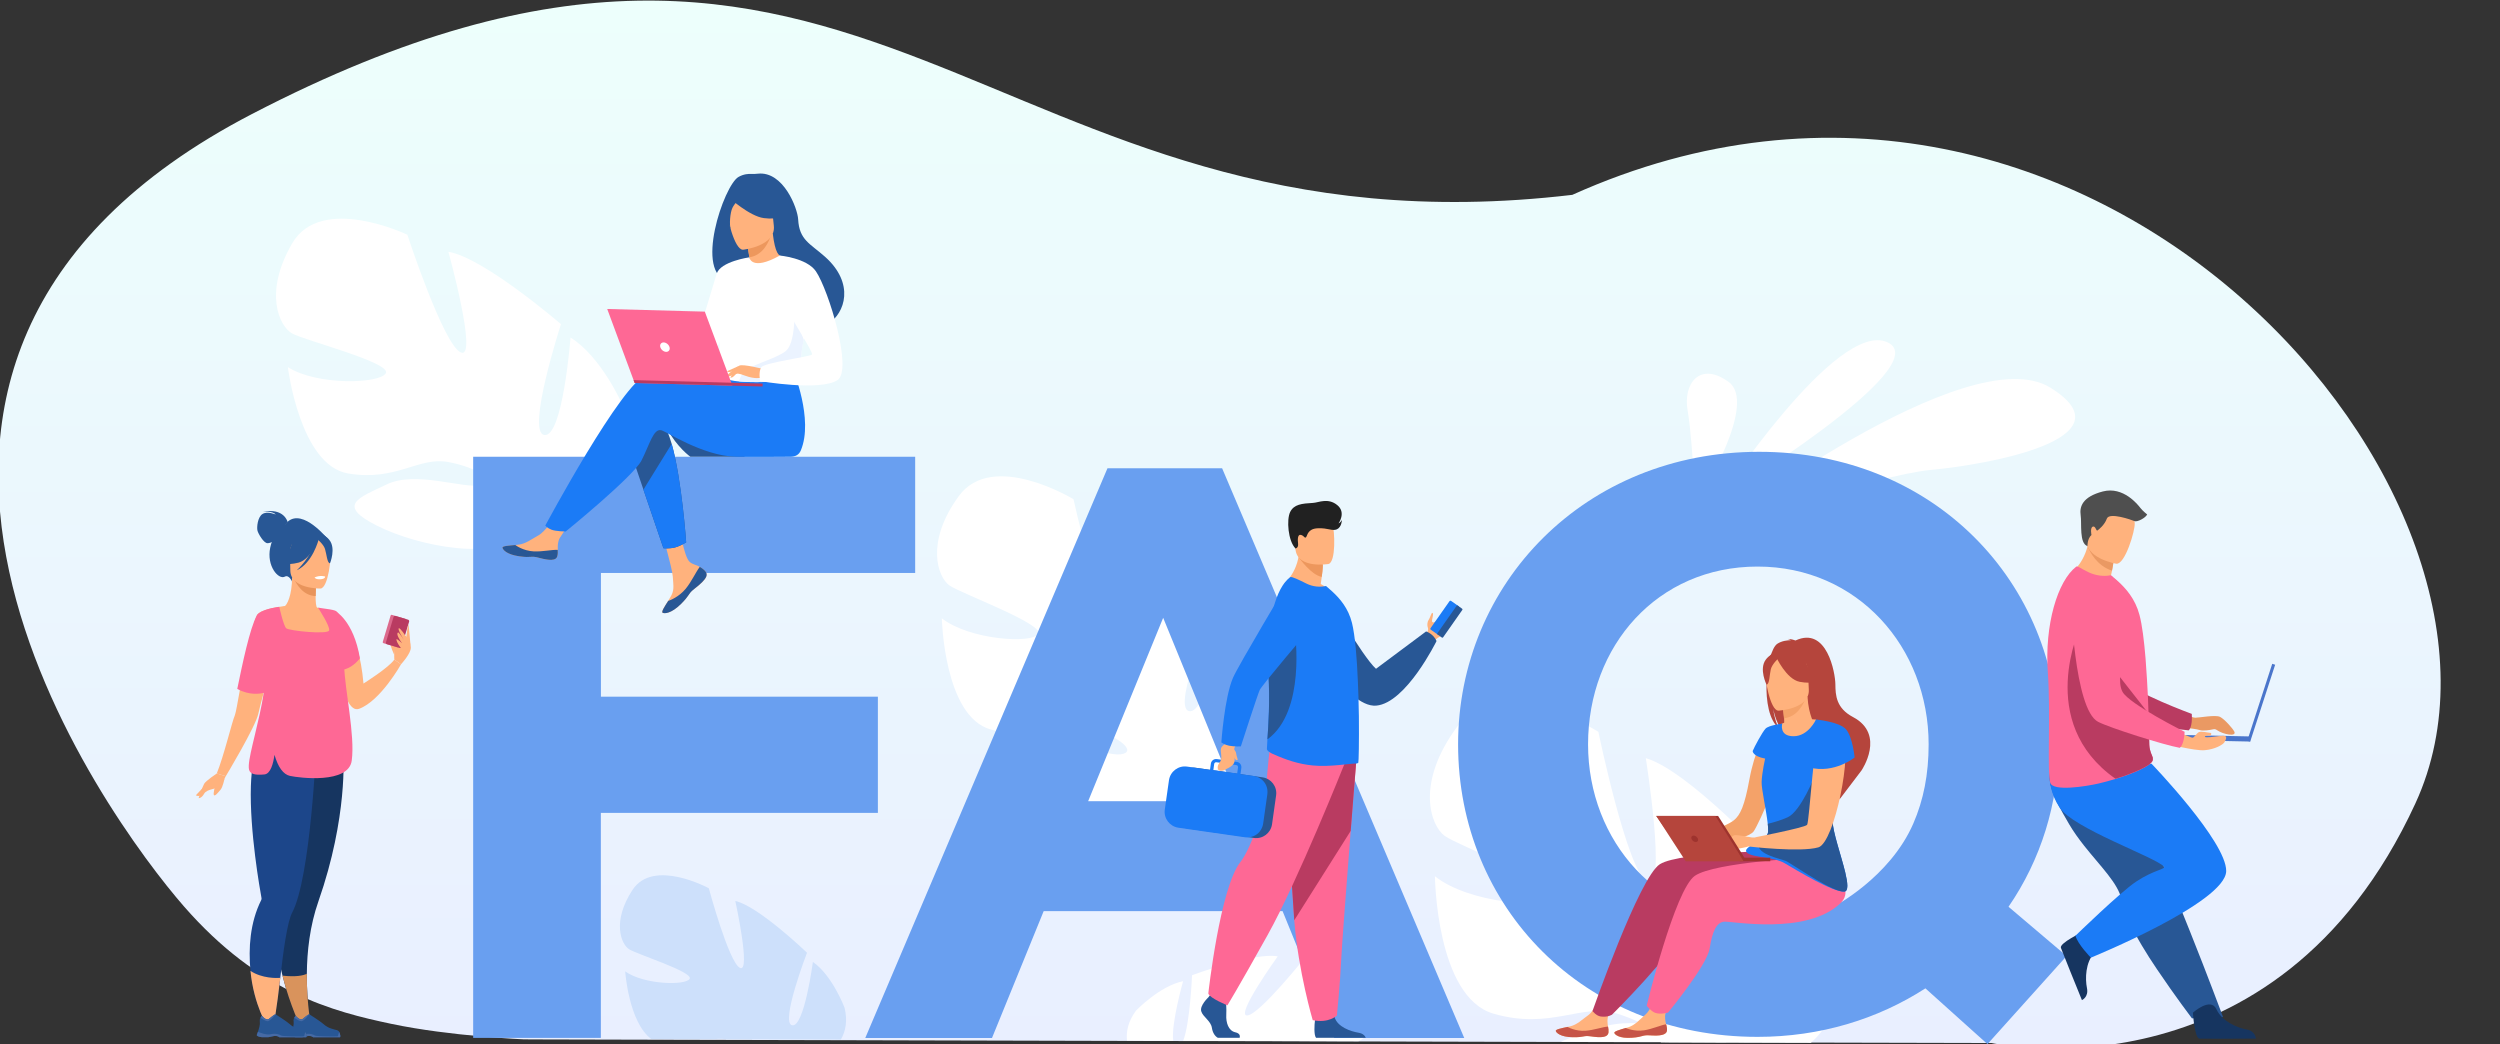 <svg width="680" height="284" viewBox="0 0 680 284" fill="none" xmlns="http://www.w3.org/2000/svg">
<rect x="0" y="0" width="680" height="284" fill="#333333" stroke="none"/>
<g clip-path="url(#clip0)">
<path d="M657 218.5C619 301 541.705 283.7 541.705 283.7L484.489 283.561L472.211 283.538L427.666 283.422L373.368 283.283L326.297 283.167H323.633L311.217 283.143L202.319 282.865L147.651 282.726L142.485 282.703C142.485 282.703 122.467 281.867 106.5 278.5C90.533 275.133 70.5 270 50 246.5C29.5 223 -62.361 98.959 68.543 31.008C237.182 -56.516 267 72 427.666 53C569 -10.5 695 136 657 218.5Z" fill="url(#paint0_linear)"/>
<path d="M467.51 135.831C467.51 135.831 499.663 86.689 513.423 93.113C527.183 99.56 467.51 135.831 467.51 135.831Z" fill="white"/>
<path d="M466.306 144.11C466.306 144.11 535.221 91.49 557.714 105.451C580.207 119.412 540.34 126.416 525.283 127.807C510.226 129.199 466.306 144.11 466.306 144.11Z" fill="white"/>
<path d="M461.094 136.434C461.094 136.434 461.001 134.417 460.839 131.448C460.492 125.673 459.866 116.374 459.032 111.643C457.758 104.477 462.252 98.145 470.174 103.874C478.097 109.602 463.04 133.953 463.04 133.953L461.094 136.434Z" fill="white"/>
<path d="M228.728 282.748L197.317 282.655C196.321 282.493 195.348 282.516 194.352 282.655L177.14 282.608C171.002 278.04 170.052 264.218 170.052 264.218C175.218 267.882 186.545 268.091 187.588 266.235C188.63 264.38 173.318 259.58 171.141 258.211C168.963 256.843 166.369 250.721 172.044 242.047C177.72 233.373 192.8 241.606 192.8 241.606C192.8 241.606 198.243 261.829 201.278 263.267C204.313 264.705 200.004 245.062 200.004 245.062C206.328 246.477 219.509 259.139 219.509 259.139C219.509 259.139 212.165 278.225 215.455 278.875C218.744 279.524 221.107 261.644 221.107 261.644C226.458 265.377 229.724 274.12 229.724 274.12C230.581 277.622 230.025 280.475 228.728 282.748Z" fill="#CDE0FB"/>
<path d="M79.478 66.188C87.354 52.621 110.797 63.846 110.797 63.846C110.797 63.846 120.665 93.948 125.367 95.873C130.07 97.797 121.962 68.484 121.962 68.484C131.645 70.107 152.586 88.173 152.586 88.173C152.586 88.173 143.042 117.626 148.069 118.322C153.096 119.018 155.18 91.814 155.18 91.814C163.566 97.009 169.241 109.973 169.241 109.973C175.241 130.219 148.972 136.875 148.972 136.875C148.972 136.875 145.891 147.149 149.088 160.762C149.088 160.762 149.945 163.336 150.408 167.464L147.93 166.792C147.907 166.073 147.86 165.354 147.768 164.681C147.768 164.681 147.768 164.681 147.768 164.658V164.635C147.698 164.194 147.606 163.591 147.467 162.849C147.096 161.156 146.887 159.904 146.772 159.022C145.752 153.735 144.108 146.754 142.254 144.876C142.254 144.876 142.625 144.551 143.088 143.879C142.81 144.203 142.532 144.528 142.254 144.876C135.537 152.877 113.831 148.656 102.596 143.02C91.385 137.385 97.454 135.437 105.307 131.703C113.16 127.993 126.178 133.025 130.695 131.958C135.236 130.891 130.024 127.204 121.939 125.673C113.855 124.143 107.785 131.007 94.674 128.781C81.563 126.555 78.297 99.862 78.297 99.862C86.381 104.987 103.523 104.361 104.959 101.485C106.396 98.609 82.86 92.603 79.455 90.701C76.027 88.776 71.602 79.731 79.478 66.188Z" fill="white"/>
<path d="M260.765 134.973C269.915 122.334 291.991 135.785 291.991 135.785C291.991 135.785 298.755 166.559 303.203 168.925C307.674 171.29 302.554 141.49 302.554 141.49C311.982 144.064 330.885 164.032 330.885 164.032C330.885 164.032 318.491 192.232 323.402 193.415C328.313 194.621 333.085 167.905 333.085 167.905C340.869 173.888 345.177 187.269 345.177 187.269C349.092 207.886 322.429 211.852 322.429 211.852C322.429 211.852 318.352 221.708 320.159 235.507C320.159 235.507 320.738 238.151 320.785 242.279L318.399 241.374C318.445 240.656 318.468 239.96 318.445 239.264C318.445 239.264 318.445 239.264 318.445 239.241V239.218C318.422 238.777 318.376 238.174 318.329 237.409C318.144 235.693 318.051 234.44 318.028 233.559C317.542 228.225 316.615 221.152 314.97 219.111C314.97 219.111 315.387 218.833 315.897 218.206C315.596 218.485 315.295 218.786 314.97 219.111C307.535 226.346 286.455 220.015 275.915 213.313C265.375 206.611 271.583 205.289 279.737 202.39C287.868 199.491 300.238 205.776 304.824 205.173C309.411 204.57 304.616 200.395 296.786 198.076C288.956 195.757 282.239 201.949 269.498 198.424C256.757 194.922 256.178 168.183 256.178 168.183C263.684 174.05 280.687 175.163 282.401 172.45C284.092 169.737 261.437 161.457 258.24 159.231C255.09 156.981 251.592 147.589 260.765 134.973Z" fill="white"/>
<path d="M321.804 266.885C321.804 266.885 318.492 278.55 319.117 283.072L306.539 283.049C306.284 280.498 306.886 277.715 309.017 274.863C309.017 274.863 315.457 268.161 321.804 266.885Z" fill="white"/>
<path d="M369.5 283.212L321.827 283.096C323.704 278.295 324.237 265.262 324.237 265.262C324.237 265.262 341.216 258.93 347.54 260.136C347.54 260.136 335.888 276.324 339.224 276.208C342.56 276.092 355.463 259.835 355.463 259.835C355.463 259.835 372.419 258.281 374.203 268.416C375.778 277.483 372.095 282.075 369.5 283.212Z" fill="white"/>
<path d="M469.618 283.467L424.494 283.351C427.412 282.098 431.234 280.916 435.335 279.524C445.597 275.999 459.588 280.846 469.618 283.467Z" fill="white"/>
<path d="M492.551 283.652L451.712 283.536C452.569 281.727 447.357 278.017 439.805 275.698C430.192 272.729 421.876 280.243 406.24 275.721C390.627 271.222 390.302 238.336 390.302 238.336C399.429 245.665 420.324 247.288 422.455 243.972C424.586 240.656 396.835 230.127 392.966 227.367C389.098 224.584 384.951 213.012 396.395 197.613C407.838 182.214 434.755 199.05 434.755 199.05C434.755 199.05 442.608 236.991 448.052 239.96C453.496 242.928 447.658 206.217 447.658 206.217C459.194 209.533 482.15 234.348 482.15 234.348C482.15 234.348 466.514 268.81 472.537 270.364C478.56 271.917 484.838 239.125 484.838 239.125C494.312 246.593 499.408 263.128 499.408 263.128C501.076 272.59 497.578 279.153 492.551 283.652Z" fill="white"/>
<path d="M107.206 178.086C107.206 177.993 105.955 175.419 106.349 175.233C106.743 175.024 107.461 175.071 107.53 175.511C107.646 175.952 107.206 178.086 107.206 178.086Z" fill="#FFB27D"/>
<path d="M88.605 146.012C88.605 146.012 81.308 137.223 77.439 142.835C77.439 142.835 74.544 144.041 73.501 148.957C72.436 153.967 75.772 157.793 77.486 156.842C78.598 156.239 79.432 158.164 79.432 158.164L88.605 146.012Z" fill="#285795"/>
<path d="M97.686 192.789C103.5 190.655 109.083 180.683 109.083 180.683L107.253 179.408C105.724 181.634 98.867 185.924 98.867 185.924C98.705 184.046 98.473 182.33 98.195 180.776C96.296 170.247 91.918 167.139 90.759 166.49C90.574 166.374 90.458 166.351 90.458 166.351C90.458 166.351 90.458 166.42 90.481 166.583C90.504 166.907 90.528 167.534 90.597 168.415C91.037 174.932 92.821 194.598 97.686 192.789Z" fill="#FFB27D"/>
<path d="M78.227 141.954C78.227 141.954 77.254 138.011 71.463 139.24C71.463 139.24 74.22 138.892 74.984 139.959C74.984 139.959 72.784 138.962 71.417 139.797C70.05 140.632 69.818 143.461 70.027 144.319C70.235 145.177 71.741 147.751 72.76 147.751C73.756 147.751 74.961 146.87 74.961 146.87L78.227 141.954Z" fill="#285795"/>
<path d="M69.587 203.55C72.459 197.102 73.826 195.294 73.872 193.253C73.918 191.652 73.131 189.913 71.579 185.669C71.208 184.672 70.977 183.652 70.814 182.608C69.61 174.421 74.335 165.586 77.254 164.983C78.065 164.774 79.455 161.805 79.432 157.051L79.802 157.121L85.987 158.35C85.987 158.35 85.848 160.298 85.848 162.13C85.848 163.661 85.941 165.099 86.288 165.284C86.729 165.33 87.007 165.354 87.007 165.354C87.007 165.354 92.172 172.52 92.589 179.176C93.006 185.831 88.466 188.73 92.612 202.065C96.898 215.679 68.011 207.098 69.587 203.55Z" fill="#FFB27D"/>
<path d="M86.01 158.35C86.01 158.35 85.871 160.298 85.871 162.13C82.42 162.037 80.59 158.883 79.825 157.121L86.01 158.35Z" fill="#E8945B"/>
<path d="M79.2 156.448C79.2 156.448 77.393 153.572 76.953 151.137C76.652 149.398 77.532 142.904 84.041 143.832C84.041 143.832 85.941 144.018 87.701 145.224C89.115 146.174 91.153 148.238 88.883 153.897L88.281 155.799L79.2 156.448Z" fill="#285795"/>
<path d="M87.169 160.089C87.169 160.089 78.991 160.228 78.968 155.126C78.968 150.024 77.903 146.592 83.138 146.29C88.373 145.989 89.392 147.937 89.786 149.63C90.226 151.346 89.3 159.927 87.169 160.089Z" fill="#FFB27D"/>
<path d="M86.868 146.174C86.868 146.174 84.621 152.158 81.192 153.039C77.764 153.92 76.258 152.993 76.258 152.993C76.258 152.993 78.899 150.905 79.455 147.241C79.455 147.241 85.177 143.322 86.868 146.174Z" fill="#285795"/>
<path d="M86.311 146.661C86.311 146.661 87.979 148.007 88.396 149.305C88.813 150.604 88.999 153.271 89.763 153.201C89.763 153.201 91.454 149.12 89.555 146.824C87.539 144.366 86.311 146.661 86.311 146.661Z" fill="#285795"/>
<path d="M76.837 265.377C78.899 273.587 82.003 279.872 82.003 279.872L84.713 279.686C84.713 279.686 83.393 273.378 83.462 264.867C83.509 258.907 84.25 251.88 86.613 245.155C94.697 222.056 93.377 205.266 93.377 205.266L78.181 207.051L77.463 207.144C77.393 214.125 77.208 223.61 77.069 231.031C76.93 237.71 76.814 242.696 76.814 242.696C73.895 248.935 74.938 257.84 76.837 265.377Z" fill="#163560"/>
<path d="M58.954 210.391L61.41 211.133C61.41 211.133 69.517 197.659 70.258 194.157C70.49 193.021 71.092 190.725 71.787 188.174C73.2 182.886 75.054 176.393 75.054 176.393L75.656 173.772L77.718 164.82C77.718 164.82 73.756 165.214 71.463 166.188C70.699 166.513 70.12 166.884 69.911 167.348C68.22 171.082 66.529 180.521 65.324 187.246C64.653 191.003 64.143 193.902 63.888 194.528C63.124 196.244 60.877 205.706 58.954 210.391Z" fill="#FFB27D"/>
<path d="M68.127 264.079C69.007 273.402 72.853 279.431 72.853 279.431L74.15 280.359C74.15 280.359 75.378 273.796 76.235 265.957C77.069 258.513 78.181 250.651 79.455 248.262C84.528 238.731 86.034 202.784 86.034 202.784L70.629 202.019C69.077 204.616 68.405 208.907 68.243 213.754C67.849 226.022 70.722 242.024 71.139 244.32C71.162 244.505 71.115 244.668 71.046 244.83C67.988 250.952 67.548 257.91 68.127 264.079Z" fill="#1C468A"/>
<path d="M86.636 146.847C86.636 146.847 85.038 153.109 80.706 155.126C80.706 155.126 85.038 151.276 85.408 147.125C85.779 142.997 86.636 146.847 86.636 146.847Z" fill="#285795"/>
<path d="M67.664 208.188C67.641 208.698 67.664 209.116 67.757 209.417C68.081 210.461 69.216 210.924 71.926 210.646C73.594 210.484 74.335 207.678 74.66 205.312C75.656 208.721 77.046 210.623 78.853 211.04C81.493 211.62 94.79 213.244 95.67 206.912C96.62 199.955 93.771 187.617 93.608 180.961C94.002 178.596 94.141 176.555 94.095 174.792C93.979 170.061 92.589 167.394 91.524 166.328C91.222 166.096 90.921 165.957 89.694 165.748C89.068 165.632 88.211 165.516 87.007 165.354L86.52 165.307C86.752 165.701 89.763 170.27 89.531 171.453C89.277 172.682 78.598 171.569 77.856 170.896C77.115 170.224 75.957 165.052 75.957 165.052C75.957 165.052 72.181 165.47 70.328 166.815C70.328 166.815 70.328 166.815 70.351 166.838C70.119 167 69.957 167.163 69.865 167.348C67.896 171.105 65.927 180.613 64.537 187.385C67.896 189.241 70.838 188.684 71.741 188.452C70.536 196.268 67.849 204.64 67.664 208.188Z" fill="#FE6895"/>
<path d="M107.252 179.407C107.252 179.152 107.044 175.488 107.693 174.723C108.341 173.958 109.662 172.868 110.102 172.891C110.519 172.914 112.163 175.094 111.654 176.764C111.167 178.433 109.082 180.683 109.082 180.683L107.252 179.407Z" fill="#FFB27D"/>
<path d="M104.264 174.932L108.063 176.068C108.179 176.114 108.318 176.045 108.364 175.906L110.519 168.67C110.565 168.554 110.496 168.415 110.357 168.368L106.558 167.232C106.442 167.186 106.303 167.255 106.256 167.394L104.102 174.63C104.079 174.769 104.148 174.908 104.264 174.932Z" fill="#DC698C"/>
<path d="M105.26 175.233L108.689 176.253C108.92 176.323 109.152 176.184 109.222 175.975L111.283 169.087C111.353 168.855 111.214 168.624 111.005 168.554L107.577 167.534C107.345 167.464 107.114 167.603 107.044 167.812L104.982 174.7C104.89 174.932 105.029 175.163 105.26 175.233Z" fill="#B93B61"/>
<path d="M68.127 264.079C69.007 273.402 72.853 279.431 72.853 279.431L74.173 280.637C74.173 280.637 75.378 273.796 76.235 265.98C75.308 266.05 71.301 266.189 68.127 264.079Z" fill="#FFB27D"/>
<path d="M76.837 265.377C78.899 273.587 82.003 279.872 82.003 279.872L84.713 279.686C84.713 279.686 83.393 273.378 83.462 264.867C82.536 265.308 80.659 265.795 76.837 265.377Z" fill="#D9935C"/>
<path d="M80.451 282.122H82.165C82.744 282.029 83.161 281.866 83.764 281.797C84.667 281.681 85.084 282.052 85.153 282.122L85.177 282.145H92.497C92.682 281.89 92.497 281.263 92.335 280.823C92.219 280.521 91.964 280.289 91.64 280.197C90.852 279.965 89.323 279.779 87.933 278.504C87.146 277.785 84.134 275.883 84.134 275.883H84.111C84.042 275.883 83.74 275.976 82.351 277.135C81.632 277.738 80.428 276.301 80.428 276.301C80.428 276.301 80.196 276.486 80.034 276.834C79.895 277.112 79.802 277.483 79.872 277.97C79.988 278.62 79.64 279.849 79.339 280.684C79.177 281.194 79.015 281.542 79.015 281.542C79.015 281.542 78.969 281.936 80.451 282.122Z" fill="#285795"/>
<path d="M80.034 276.834C80.451 277.135 81.308 277.692 81.887 277.762C82.675 277.854 84.111 275.883 84.111 275.883H84.088C84.018 275.883 83.717 275.976 82.327 277.135C81.609 277.738 80.405 276.301 80.405 276.301C80.405 276.301 80.219 276.486 80.034 276.834Z" fill="#466AA5"/>
<path d="M80.451 282.122H82.165C82.744 282.029 83.161 281.866 83.763 281.797C84.667 281.681 85.084 282.052 85.153 282.122L85.177 282.145H92.497C92.682 281.89 92.497 281.264 92.335 280.823C92.103 280.614 92.056 281.681 91.918 281.843C91.802 282.006 85.941 281.913 85.617 281.658C85.269 281.403 84.273 280.985 82.86 281.31C81.632 281.611 79.826 280.846 79.362 280.661C79.2 281.171 79.038 281.519 79.038 281.519C79.038 281.519 78.968 281.936 80.451 282.122Z" fill="#466AA5"/>
<path d="M71.254 282.122H72.969C73.548 282.029 73.965 281.866 74.567 281.797C75.47 281.681 75.887 282.052 75.957 282.122L75.98 282.145H83.3C83.485 281.89 83.3 281.263 83.138 280.823C83.022 280.521 82.767 280.289 82.443 280.197C81.655 279.965 80.126 279.779 78.737 278.504C77.949 277.785 74.938 275.883 74.938 275.883H74.915C74.845 275.883 74.544 275.976 73.154 277.135C72.436 277.738 71.231 276.301 71.231 276.301C71.231 276.301 71 276.486 70.838 276.834C70.698 277.112 70.606 277.483 70.675 277.97C70.791 278.62 70.444 279.849 70.142 280.684C69.98 281.194 69.818 281.542 69.818 281.542C69.818 281.542 69.772 281.936 71.254 282.122Z" fill="#285795"/>
<path d="M70.861 276.834C71.278 277.135 72.135 277.692 72.714 277.762C73.501 277.854 74.938 275.883 74.938 275.883H74.915C74.845 275.883 74.544 275.976 73.154 277.135C72.436 277.738 71.231 276.301 71.231 276.301C71.231 276.301 71.023 276.486 70.861 276.834Z" fill="#466AA5"/>
<path d="M71.254 282.122H72.969C73.548 282.029 73.965 281.866 74.567 281.797C75.47 281.681 75.887 282.052 75.957 282.122L75.98 282.145H83.3C83.485 281.89 83.3 281.264 83.138 280.823C82.906 280.614 82.86 281.681 82.721 281.843C82.605 282.006 76.744 281.913 76.42 281.658C76.073 281.403 75.076 280.985 73.663 281.31C72.436 281.611 70.629 280.846 70.166 280.661C70.003 281.171 69.841 281.519 69.841 281.519C69.841 281.519 69.772 281.936 71.254 282.122Z" fill="#466AA5"/>
<path d="M91.084 166.119C91.084 166.119 96.18 168.693 97.894 179.06C97.894 179.06 96.226 181.356 93.863 182.028C93.516 182.121 93.168 182.19 92.821 182.214C89.925 182.376 91.084 166.119 91.084 166.119Z" fill="#FE6895"/>
<path d="M110.472 173.192C110.472 173.192 108.897 170.757 108.503 170.896C107.947 171.082 109.94 174.166 109.94 174.166C109.94 174.166 108.48 171.87 108.248 172.033C107.716 172.427 108.55 173.865 109.384 174.978C109.384 174.978 107.901 173.633 107.855 173.865C107.693 174.723 109.476 176.787 109.476 176.787L110.472 174.491V173.192Z" fill="#FFB27D"/>
<path d="M111.654 175.442C111.584 175.14 111.191 169.342 111.028 169.899C110.866 170.456 110.472 173.494 110.472 173.494L111.654 175.442Z" fill="#FFB27D"/>
<path d="M85.57 157.051C85.57 157.051 85.709 157.654 87.215 157.561C87.215 157.561 88.466 157.492 88.443 156.819C88.42 156.819 87.215 156.355 85.57 157.051Z" fill="white"/>
<path d="M58.954 210.391C58.954 210.391 55.989 212.362 55.526 213.197C55.063 214.032 54.02 217.093 54.02 217.093C54.02 217.093 54.785 217.209 55.526 215.887C56.29 214.565 58.769 214.681 59.603 213.962C60.437 213.244 61.41 211.133 61.41 211.133L58.954 210.391Z" fill="#FFB27D"/>
<path d="M61.085 211.782C61.085 211.782 60.599 214.102 59.996 214.797C59.394 215.47 58.56 216.606 58.213 216.305C57.865 216.003 58.583 213.475 58.583 213.475L61.085 211.782Z" fill="#FFB27D"/>
<path d="M55.943 213.452C55.873 213.568 53.256 216.328 53.256 216.328C53.256 216.328 54.205 216.745 54.46 216.328C54.715 215.91 55.943 213.452 55.943 213.452Z" fill="#FFB27D"/>
<path d="M128.703 124.235H248.928V155.845H163.45V189.496H238.782V221.105H163.427V282.307H128.703V124.235Z" fill="#699FF0"/>
<path d="M301.234 127.366H332.413L398.271 282.33H362.921L348.86 247.822H283.883L269.822 282.33H235.353L301.234 127.366ZM336.792 217.928L316.383 168.044L295.975 217.928H336.792Z" fill="#699FF0"/>
<path d="M523.708 268.833C510.759 277.182 495.169 282.029 478.05 282.029C430.632 282.029 396.603 246.639 396.603 202.46C396.603 158.721 431.072 122.891 478.49 122.891C525.909 122.891 559.938 158.28 559.938 202.46C559.938 218.508 555.096 233.884 546.317 246.639L562.115 260.044L540.595 284L523.708 268.833ZM498.69 246.639C498.69 246.639 514.025 238.731 520.419 224.004C523.198 217.604 524.588 210.6 524.588 202.46C524.588 176.091 505.269 154.106 478.05 154.106C450.832 154.106 431.953 175.651 431.953 202.46C431.953 228.828 451.272 250.813 478.49 250.813C485.949 250.813 492.76 249.26 498.69 246.639Z" fill="#699FF0"/>
<path d="M479.903 200.141C479.903 200.141 477.309 203.99 475.826 212.061C474.529 219.134 473.394 221.732 471.518 223.193C469.641 224.654 459.241 228.921 459.241 228.921L460.028 230.753C460.028 230.753 475.294 228.666 477.008 226.115C478.722 223.564 485.254 208.466 484.745 204.987C484.235 201.509 479.903 200.141 479.903 200.141Z" fill="#F4A269"/>
<path d="M437.512 280.823C437.35 282.307 435.242 282.261 432.879 281.913C430.493 281.565 431.118 282.191 427.783 282.121C424.447 282.075 423.312 280.916 423.173 280.429C423.034 280.011 424.656 279.686 426.393 279.315C426.601 279.269 426.833 279.223 427.042 279.176C428.987 278.736 430.331 277.321 432.022 276.115C433.643 274.955 435.798 270.665 435.798 270.665L440.361 270.596C440.361 270.596 438.323 274.445 437.535 276.092C437.072 277.066 437.234 278.295 437.373 279.223C437.489 279.779 437.558 280.313 437.512 280.823Z" fill="#FFB27D"/>
<path d="M432.879 281.913C430.493 281.565 431.118 282.191 427.783 282.122C424.447 282.075 423.312 280.916 423.173 280.429C423.034 280.011 424.656 279.686 426.393 279.315L426.416 279.339C426.416 279.339 428.524 280.568 431.281 280.359C433.528 280.197 435.844 279.339 437.396 279.223C437.489 279.733 437.558 280.266 437.512 280.776C437.35 282.307 435.265 282.261 432.879 281.913Z" fill="#C65447"/>
<path d="M487.038 231.379C487.038 231.379 457.086 231.518 451.48 235.067C445.897 238.592 433.157 275.002 433.157 275.002C433.157 275.002 434.153 276.3 435.381 276.486C437.35 276.764 438.485 275.976 438.485 275.976C438.485 275.976 455.557 258.977 456.461 254.338C457.364 249.7 457.155 245.549 459.217 245.456C461.279 245.34 487.061 248.587 490.953 241.722C494.844 234.858 491.625 228.04 491.625 228.04L487.038 231.379Z" fill="#B93B61"/>
<path d="M453.426 280.15C453.403 281.658 451.295 281.774 448.886 281.635C446.477 281.472 447.149 282.052 443.813 282.284C440.477 282.516 439.273 281.472 439.087 280.985C438.925 280.568 440.5 280.127 442.215 279.617C442.423 279.547 442.632 279.478 442.863 279.431C444.786 278.828 445.99 277.321 447.566 275.953C449.071 274.677 450.878 270.201 450.878 270.201L455.418 269.761C455.418 269.761 453.704 273.773 453.079 275.489C452.708 276.509 452.963 277.715 453.195 278.62C453.31 279.107 453.449 279.617 453.426 280.15Z" fill="#FFB27D"/>
<path d="M448.909 281.611C446.5 281.449 447.172 282.029 443.836 282.261C440.5 282.493 439.296 281.449 439.11 280.962C438.948 280.545 440.523 280.104 442.238 279.594L442.261 279.617C442.261 279.617 444.462 280.66 447.195 280.243C449.419 279.895 451.666 278.852 453.195 278.596C453.311 279.107 453.449 279.617 453.426 280.15C453.403 281.634 451.295 281.774 448.909 281.611Z" fill="#C65447"/>
<path d="M492.853 233.211C492.853 233.211 466.468 234.464 461.001 238.221C455.557 241.978 447.89 273.541 447.89 273.541C447.89 273.541 449.048 275.071 450.206 275.489C451.689 276.022 453.704 275.419 453.704 275.419C453.704 275.419 464.291 262.641 465.032 257.956C465.75 253.295 466.908 250.883 468.97 250.697C471.031 250.512 491.277 254.454 500.543 245.735C506.288 240.285 492.853 233.211 492.853 233.211Z" fill="#FE6895"/>
<path d="M483.818 198.03C483.308 197.126 482.683 195.502 482.243 192.58C482.289 192.858 483.054 196.546 484.629 198.563C490.744 202.019 500.404 215.006 500.334 217.464C500.334 217.464 506.265 209.603 506.334 209.556C506.334 209.556 513.006 199.793 504.018 195.038C499.454 192.627 499.246 189.148 499.223 186.133C499.199 183.095 496.952 170.224 488.382 174.213C488.382 174.213 486.922 173.679 486.297 173.818C486.297 173.818 486.83 173.888 487.107 174.143C486.088 174.143 484.629 174.329 483.447 175.094C480.343 177.135 478.56 193.786 483.818 198.03Z" fill="#B5453C"/>
<path d="M493.964 195.711C493.964 195.711 491.509 195.479 489.053 195.711C487.385 195.873 485.718 196.384 484.791 196.778C482.475 197.752 482.706 201.88 487.594 201.115C492.482 200.349 494.312 196.94 493.964 195.711Z" fill="#FFB27D"/>
<path d="M484.999 198.726C484.976 198.749 484.304 202.274 487.501 202.135C489.609 202.042 494.126 199.491 493.732 197.705C493.547 196.847 491.949 194.644 491.648 189.565L491.277 189.658L484.86 191.374C484.86 191.374 485.138 193.415 485.277 195.34C485.347 196.986 485.347 198.54 484.999 198.726Z" fill="#FFB27D"/>
<path d="M484.814 191.397C484.814 191.397 485.092 193.438 485.231 195.363C488.868 195.015 490.559 191.56 491.231 189.658L484.814 191.397Z" fill="#F4A269"/>
<path d="M491.856 188.916C491.856 188.916 493.571 185.762 493.849 183.165C494.057 181.309 492.667 174.537 485.88 175.975C485.88 175.975 483.911 176.3 482.104 177.691C480.691 178.805 478.676 181.124 481.479 186.922L482.243 188.893L491.856 188.916Z" fill="#B5453C"/>
<path d="M483.725 193.299C483.725 193.299 492.343 192.858 491.995 187.501C491.648 182.121 492.528 178.457 486.992 178.503C481.478 178.549 480.529 180.683 480.228 182.492C479.903 184.301 481.478 193.276 483.725 193.299Z" fill="#FFB27D"/>
<path d="M483.077 178.619C483.077 178.619 485.856 184.765 489.54 185.46C493.223 186.156 494.729 185.066 494.729 185.066C494.729 185.066 491.81 183.049 490.976 179.222C490.953 179.245 484.652 175.511 483.077 178.619Z" fill="#B5453C"/>
<path d="M483.679 179.106C483.679 179.106 482.012 180.637 481.664 182.028C481.317 183.42 481.317 186.249 480.483 186.203C480.483 186.203 478.421 182.028 480.251 179.477C482.22 176.764 483.679 179.106 483.679 179.106Z" fill="#B5453C"/>
<path d="M475.085 231.82C475.78 232.655 477.958 232.91 480.297 233.304C482.127 233.606 484.05 233.977 485.417 234.788C488.521 236.62 498.69 242.789 501.655 242.511C502.814 242.395 502.582 240.192 501.887 237.27C500.775 232.655 498.482 226.231 498.482 223.448C498.482 221.917 497.972 218.322 497.3 214.194C497.254 213.87 497.184 213.522 497.138 213.197C495.795 205.173 493.941 195.734 493.941 195.734C493.941 195.734 491.88 200.256 487.849 200.256C483.818 200.256 484.768 196.824 484.768 196.824C484.768 196.824 481.085 197.265 480.228 198.192C479.348 199.12 477.17 203.179 476.73 204.269C476.73 204.269 476.637 205.683 480.112 206.333C480.112 206.333 479.255 210.136 479.162 212.687C479.093 214.565 480.436 220.433 480.83 224.097C480.969 225.396 480.992 226.416 480.784 226.857C480.506 227.437 479.649 228.04 478.653 228.619C476.707 229.733 474.275 230.823 475.085 231.82Z" fill="#1B7BF6"/>
<path d="M478.676 228.596C476.452 232.4 484.722 233.536 486.088 234.348C489.192 236.18 498.713 242.789 501.678 242.511C502.836 242.395 502.605 240.192 501.91 237.27C500.798 232.655 498.505 226.231 498.505 223.448C498.505 221.917 497.995 218.322 497.323 214.194L493.733 210.739C493.733 210.739 489.887 220.665 486.227 222.311C484.305 223.169 482.312 223.726 480.83 224.074C480.969 225.373 480.992 226.393 480.784 226.834C480.529 227.413 479.648 228.016 478.676 228.596Z" fill="#285795"/>
<path d="M495.076 198.703C495.076 198.703 498.134 196.847 501.099 200.372C504.064 203.897 498.991 229.176 494.613 230.475C489.749 231.912 475.641 230.243 475.641 230.243L475.919 228.04C475.919 228.04 490.907 225.164 491.532 224.352C492.158 223.54 493.501 199.097 495.076 198.703Z" fill="#FFB27D"/>
<path d="M493.964 195.711C493.964 195.711 500.265 196.291 502.095 198.355C503.925 200.419 504.458 206.031 504.458 206.031C504.458 206.031 498.922 210.507 492.25 208.768L493.964 195.711Z" fill="#1B7BF6"/>
<path d="M477.124 227.9C477.124 227.9 472.236 226.95 471.68 227.182C471.124 227.413 468.066 230.173 468.367 230.73C468.692 231.286 469.942 231.681 471.356 231.194C472.769 230.73 475.85 230.475 476.406 229.779C476.985 229.083 477.124 227.9 477.124 227.9Z" fill="#FFB27D"/>
<path d="M473.193 234.264H481.509V233.29H473.193V234.264Z" fill="#9E332E"/>
<path d="M474.969 234.139C474.877 233.814 467.325 221.94 467.325 221.94H450.507L458.939 233.837L474.969 234.139Z" fill="#9E332E"/>
<path d="M474.251 234.278C474.159 233.953 466.584 221.94 466.584 221.94H450.507L458.522 234.278H474.251Z" fill="#B5453C"/>
<path d="M460.074 228.155C460.236 228.643 460.769 229.037 461.256 229.037C461.742 229.037 461.997 228.643 461.835 228.155C461.673 227.668 461.14 227.274 460.653 227.274C460.167 227.274 459.912 227.668 460.074 228.155Z" fill="#9E332E"/>
<path d="M591.951 192.951C591.951 192.951 595.959 195.247 597.094 195.224C598.206 195.224 602.63 194.366 603.858 194.992C605.085 195.618 607.309 198.146 607.726 198.981C608.468 200.465 604.715 199.816 602.931 198.54C602.676 198.355 602.352 198.285 602.051 198.355C601.124 198.563 599.202 198.911 598.275 198.563C597.024 198.1 590.469 197.589 590.469 197.589L591.951 192.951Z" fill="#EA9963"/>
<path d="M561.42 161.829C561.42 161.829 565.589 191.421 572.469 194.088C575.874 195.386 590.885 198.355 595.333 198.656C595.333 198.656 596.421 197.775 596.167 194.18C596.167 194.18 580.438 188.406 578.191 185.252C574.855 180.567 580.252 166.119 576.083 161.736C571.89 157.329 564.848 155.428 561.42 161.829Z" fill="#B93B61"/>
<path d="M562.81 224.19C564.015 226.254 565.428 228.179 566.864 230.011C571.335 235.669 576.199 240.331 577.056 244.714C577.218 245.595 577.496 246.546 577.844 247.543C578.191 248.564 578.631 249.607 579.141 250.721C581.041 254.849 583.867 259.464 586.716 263.661C591.604 270.92 596.213 276.996 596.213 276.996L604.669 276.625C604.321 275.767 600.638 265.749 595.727 253.48C593.735 248.494 591.604 243.207 589.542 238.105C589.264 237.432 588.986 236.736 588.731 236.064C588.106 234.51 587.48 232.956 586.878 231.472C582.245 219.969 578.562 210.785 578.562 210.785C578.562 210.785 560.077 203.782 558.154 208.327C556.556 212.084 557.853 215.771 562.81 224.19Z" fill="#285795"/>
<path d="M596.468 275.442C596.468 275.442 596.908 282.423 598.252 282.516C598.437 282.539 605.085 282.539 605.085 282.539L613.587 282.493C613.587 282.493 613.54 280.452 611.038 280.011C608.56 279.571 604.39 277.831 602.884 274.538C601.332 271.083 596.468 275.442 596.468 275.442Z" fill="#163560"/>
<path d="M566.469 253.504C566.469 253.504 560.169 256.495 560.562 257.794C560.609 257.956 563.087 264.148 563.087 264.148L566.284 272.033C566.284 272.033 568.161 271.222 567.651 268.74C567.141 266.259 567.211 261.76 569.689 259.139C572.33 256.402 566.469 253.504 566.469 253.504Z" fill="#163560"/>
<path d="M568.717 260.484C568.717 260.484 565.173 256.89 564.524 254.524C564.524 254.524 576.709 242.65 581.063 239.774C586.067 236.458 589.31 236.458 588.523 235.646C585.882 233.003 563.806 225.257 560.192 219.644C558.941 217.719 558.246 215.887 557.876 214.287C557.065 210.878 557.714 208.513 557.714 208.513L585.21 207.724C585.21 207.724 605.641 228.944 605.525 236.945C605.386 245.549 568.717 260.484 568.717 260.484Z" fill="#1B7BF6"/>
<path d="M577.682 159.973C572.122 161.411 562.903 156.263 562.903 156.263C562.903 156.263 566.493 153.851 567.813 148.563C567.883 148.308 567.929 148.03 567.999 147.751C568.578 147.636 569.69 147.404 570.848 147.148L575.087 150.952C575.087 150.952 574.994 152.529 574.462 155.242C574.369 155.706 574.253 156.216 574.137 156.773C576.407 158.164 577.682 159.973 577.682 159.973Z" fill="#FFB27D"/>
<path d="M557.019 183.049C557.806 193.763 556.764 210.09 557.667 212.919C558.455 215.354 567.327 213.916 570.871 213.104C572.191 212.803 573.767 212.362 575.411 211.875C579.998 210.461 584.978 208.42 585.511 206.912C585.534 206.843 585.557 206.796 585.557 206.75C585.604 206.541 585.604 206.333 585.557 206.124C585.372 205.359 584.7 204.524 584.608 202.622C584.515 200.512 584.538 198.007 584.445 195.317C584.445 195.015 584.445 194.691 584.399 194.389V194.273C584.399 194.227 584.399 194.157 584.399 194.111C584.33 191.119 584.167 187.965 583.982 184.834C583.866 182.863 583.727 180.938 583.588 179.06C583.195 174.259 582.662 169.992 581.944 167.279C580.785 162.872 578.214 159.996 575.875 157.909L574.183 156.448C572.307 156.866 570.06 156.587 568.045 155.637C565.867 154.593 565.103 153.851 564.732 154.129C559.682 158.002 556.069 169.922 557.019 183.049Z" fill="#FE6895"/>
<path d="M575.411 211.829C579.998 210.414 584.978 208.373 585.511 206.866C585.534 206.796 585.557 206.75 585.557 206.704C585.557 206.495 585.557 206.286 585.557 206.077C585.372 205.312 584.7 204.477 584.608 202.576C584.515 200.465 584.538 197.961 584.446 195.27C584.446 194.969 584.446 194.644 584.399 194.343V194.227C584.399 194.18 584.399 194.111 584.399 194.064L565.891 170.456C565.891 170.456 553.451 196.384 575.411 211.829Z" fill="#B93B61"/>
<path d="M575.087 150.929C575.087 150.929 574.994 152.506 574.462 155.219C570.315 153.874 568.439 150.117 567.813 148.54C567.883 148.285 567.929 148.007 567.999 147.728C568.578 147.612 569.69 147.38 570.848 147.125L575.087 150.929Z" fill="#EA9963"/>
<path d="M575.643 153.341C575.643 153.341 566.609 151.833 567.628 146.198C568.647 140.562 568.184 136.596 573.998 137.315C579.813 138.034 580.554 140.4 580.647 142.348C580.762 144.319 578.029 153.573 575.643 153.341Z" fill="#FFB27D"/>
<path d="M611.26 201.459L612.053 201.717L618.841 180.809L618.048 180.551L611.26 201.459Z" fill="#4A75CB"/>
<path d="M588.99 201.209L612.034 201.702L612.064 200.311L589.02 199.818L588.99 201.209Z" fill="#4A75CB"/>
<path d="M589.472 202.32C589.472 202.32 596.885 204.269 599.642 204.06C602.421 203.851 604.738 202.529 605.085 201.833C605.433 201.138 606.174 199.909 604.274 200.14C602.375 200.372 599.804 200.767 599.734 200.396C599.665 200.025 601.286 200.071 601.286 200.071C601.286 200.071 601.773 199.352 601.17 199.329C600.568 199.306 598.761 198.819 598.089 199.143C597.418 199.468 596.815 200.72 596.306 200.651C595.819 200.604 590.121 198.076 590.121 198.076L589.472 202.32Z" fill="#FFB27D"/>
<path d="M563.25 163.058C563.25 163.058 564.13 192.928 570.686 196.337C573.929 198.007 588.523 202.622 592.901 203.41C592.901 203.41 594.082 202.645 594.221 199.05C594.221 199.05 579.21 191.56 577.334 188.197C574.531 183.188 581.504 169.412 577.821 164.588C574.16 159.718 567.373 157.074 563.25 163.058Z" fill="#FE6895"/>
<path d="M567.79 148.54C567.79 148.54 567.697 146.615 568.879 145.502C568.879 145.502 568.462 143.577 569.226 143.252C569.991 142.928 570.153 144.551 570.5 144.296C570.848 144.041 572.423 142.835 573.072 141.049C573.743 139.264 579.859 141.42 580.577 141.745C581.295 142.07 583.588 140.887 584.028 139.936C584.028 139.936 582.754 138.916 582.175 138.15C581.596 137.385 577.589 132.213 571.983 133.674C566.377 135.135 565.613 137.826 565.937 140.122C566.284 142.441 565.497 147.775 567.79 148.54Z" fill="#4F4F4F"/>
<path d="M394.727 168.995C394.101 170.641 393.036 172.566 391.924 173.053C390.65 173.587 390.117 174.352 390.117 174.352L389.098 173.749L387.87 173.03C387.87 173.03 387.893 172.891 387.963 172.682C388.032 172.45 388.125 172.149 388.24 171.824C388.24 171.824 388.611 171.337 388.379 170.734C388.148 170.131 388.194 169.18 388.588 168.624C388.982 168.044 389.352 166.652 389.584 166.699C390.163 166.791 389.306 168.74 389.538 169.087C389.769 169.412 390.047 169.296 390.094 169.273C391.692 168.577 393.638 164.751 394.518 165.261C394.866 165.446 395.005 168.276 394.727 168.995Z" fill="#FFB27D"/>
<path d="M389.19 171.291L391.206 172.705C391.345 172.798 391.553 172.775 391.646 172.636L396.788 165.307C396.881 165.168 396.858 164.959 396.719 164.867L394.704 163.452C394.565 163.359 394.356 163.382 394.263 163.521L389.121 170.85C389.005 170.989 389.028 171.198 389.19 171.291Z" fill="#1B7BF6"/>
<path d="M391.021 172.589L392.202 173.424C392.318 173.494 392.457 173.471 392.526 173.355L397.761 165.887C397.831 165.771 397.808 165.632 397.692 165.562L396.511 164.727C396.395 164.658 396.256 164.681 396.186 164.797L390.951 172.265C390.882 172.357 390.905 172.52 391.021 172.589Z" fill="#285795"/>
<path d="M360.327 160.762C360.327 160.762 370.566 178.619 374.272 181.912L387.893 171.754C387.893 171.754 389.862 172.357 390.743 174.352C390.743 174.352 382.473 191.212 374.342 191.931C366.211 192.65 354.791 171.731 354.791 171.731L360.327 160.762Z" fill="#285795"/>
<path d="M337.186 282.284H331.255C330.514 281.89 329.842 280.962 329.634 279.571C329.356 277.669 327.202 276.625 326.738 275.071C326.275 273.518 328.638 271.314 328.638 271.314L329.032 270.804L329.449 270.271L333.363 271.198C333.363 271.198 333.456 272.126 333.526 273.332C333.572 274.19 333.595 275.187 333.549 276.045C333.433 278.133 334.128 280.359 335.981 280.776C337.371 281.078 337.301 281.89 337.186 282.284Z" fill="#285795"/>
<path d="M371.492 282.284H357.964C357.316 281.495 357.547 278.55 357.663 277.599C357.686 277.414 357.686 277.298 357.686 277.298C357.686 277.298 362.296 273.61 362.945 276.44C362.968 276.532 362.991 276.625 363.014 276.695C363.802 279.339 367.392 280.545 369.477 280.892C370.798 281.101 371.307 281.797 371.492 282.284Z" fill="#285795"/>
<path d="M368.921 206.727C368.921 206.727 368.226 215.493 367.393 225.999C366.281 240.308 364.937 257.863 364.798 261.18C364.566 266.954 363.64 276.208 363.64 276.208C363.64 276.208 361.439 278.411 357.061 277.483C357.061 277.483 353.146 264.287 352.034 250.326C352.011 250.094 352.011 249.863 351.988 249.631C350.946 235.414 349.324 205.498 349.324 205.498L368.921 206.727Z" fill="#FE6895"/>
<path d="M368.921 206.727C368.921 206.727 368.226 215.493 367.393 225.999L352.034 250.326C352.011 250.094 352.011 249.863 351.988 249.631C350.946 235.414 349.324 205.498 349.324 205.498L368.921 206.727Z" fill="#B93B61"/>
<path d="M365.701 207.77C365.701 207.77 353.077 239.473 344.76 254.385C336.444 269.297 333.85 273.448 333.85 273.448C333.85 273.448 329.101 271.546 328.661 270.248C328.661 270.248 331.834 241.467 337.394 234.464C340.544 230.498 344.228 218.601 344.413 214.449C344.575 210.298 345.548 202.065 345.548 202.065L365.701 207.77Z" fill="#FE6895"/>
<path d="M362.574 161.55C357.64 163.104 349.092 158.906 349.092 158.906C349.092 158.906 353.656 155.474 353.401 148.378L357.223 151.462L359.818 153.549C359.818 153.549 359.818 154.778 359.516 156.935C359.447 157.515 359.354 158.141 359.239 158.837C361.346 159.996 362.574 161.55 362.574 161.55Z" fill="#FFB27D"/>
<path d="M359.818 153.526C359.818 153.526 359.818 154.755 359.516 156.912C356.644 156.425 353.378 151.764 353.378 151.764C354.837 151.346 356.111 151.253 357.223 151.416L359.818 153.526Z" fill="#ED975D"/>
<path d="M361.323 153.41C361.323 153.41 353.169 154.755 352.405 149.676C351.64 144.574 350.065 141.327 355.254 140.237C360.42 139.147 361.74 140.956 362.412 142.58C363.06 144.226 363.431 152.923 361.323 153.41Z" fill="#FFB27D"/>
<path d="M369.454 207.469C369.315 207.585 369.13 207.678 368.944 207.678C367.091 207.654 361.694 208.675 357.107 208.211C353.239 207.84 349.833 206.704 346.173 205.057C345.687 204.848 344.575 204.245 344.598 203.689C344.621 203.086 344.668 202.228 344.737 201.138C344.992 197.357 345.455 190.841 345.015 183.327C344.946 181.935 344.899 180.544 344.899 179.176C344.853 168.995 346.868 160.02 350.945 156.982C351.293 156.726 353.424 157.77 355.37 158.744C357.177 159.625 358.983 159.741 360.675 159.393L362.389 160.901C364.474 162.826 366.744 165.446 367.74 169.435C368.574 172.821 369.083 178.944 369.338 185.275C369.454 188.151 369.57 191.049 369.593 193.786V193.879C369.616 194.157 369.616 194.459 369.616 194.714C369.686 201.764 369.57 207.376 369.454 207.469Z" fill="#1B7BF6"/>
<path d="M344.737 201.114C344.992 197.334 345.455 190.818 345.015 183.304C344.946 181.912 344.899 180.521 344.899 179.152C346.59 175.048 347.98 172.079 347.98 172.079H352.243C352.196 172.079 355.324 193.415 344.737 201.114Z" fill="#285795"/>
<path d="M322.916 225.326L341.077 227.924C343.44 228.271 345.641 226.602 345.988 224.236L347.1 216.351C347.447 213.986 345.78 211.782 343.417 211.435L325.256 208.837C322.893 208.489 320.692 210.159 320.345 212.525L319.233 220.41C318.908 222.775 320.553 224.978 322.916 225.326Z" fill="#285795"/>
<path d="M344.459 213.777C343.95 212.501 342.838 211.481 341.448 211.156C341.309 211.133 341.17 211.087 341.031 211.064L337.417 210.553L337.649 208.86C337.695 208.489 337.603 208.095 337.371 207.794C337.139 207.492 336.792 207.283 336.421 207.237L335.471 207.098L331.672 206.564L330.977 206.472C330.19 206.356 329.472 206.912 329.356 207.701L329.124 209.394L322.893 208.513C320.53 208.165 318.306 209.834 317.959 212.223L316.824 220.201C316.476 222.566 318.144 224.793 320.53 225.141L338.645 227.738C338.969 227.784 339.27 227.784 339.595 227.761C340.081 227.715 340.568 227.599 341.008 227.413C342.351 226.834 343.347 225.581 343.579 224.027L344.714 216.05C344.83 215.215 344.714 214.449 344.459 213.777ZM330.259 207.794C330.282 207.562 330.491 207.376 330.699 207.33C330.746 207.33 330.815 207.33 330.862 207.33L331.672 207.446L334.661 207.863L336.282 208.095C336.583 208.141 336.769 208.42 336.745 208.698L336.514 210.391L330.028 209.463L330.259 207.794Z" fill="#1B7BF6"/>
<path d="M336.722 201.857C336.722 201.857 335.773 203.132 335.726 203.642C335.472 207.098 337.047 207.562 332.97 209.487C332.97 209.487 331.232 210.159 331.209 208.791C331.186 207.446 332.414 207.423 332.182 205.521C331.927 203.341 331.95 203.318 333.387 202.181L334.336 200.604L336.722 201.857Z" fill="#FFB27D"/>
<path d="M334.313 202.831C335.842 203.132 337.51 203.016 337.51 203.016C337.51 203.016 342.05 188.939 342.652 187.664C343.232 186.388 356.181 171.151 356.181 171.151L350.783 157.654C350.783 157.654 336.792 181.054 335.379 184.347C333.039 189.774 332.205 201.949 332.205 201.949C332.205 201.949 333.109 202.599 334.313 202.831Z" fill="#1B7BF6"/>
<path d="M352.382 149.189C352.382 149.189 353.216 149.05 353.077 147.891C352.938 146.731 352.938 145.224 353.888 145.502C354.814 145.78 354.86 146.546 355.254 146.105C355.648 145.664 355.648 143.809 358.428 143.693C361.208 143.554 362.343 144.528 363.64 143.971C364.937 143.391 365.007 141.443 365.007 141.443C365.007 141.443 364.636 142.139 364.08 142.371C364.08 142.371 366.234 139.403 363.732 137.385C361.231 135.344 358.683 136.689 357.223 136.782C354.027 136.968 351.965 137.176 350.922 139.263C349.903 141.327 350.343 147.172 352.382 149.189Z" fill="#212121"/>
<path d="M335.217 203.364C335.217 203.364 336.143 204.315 336.19 204.732C336.375 206.008 336.792 206.564 336.583 206.704C336.143 206.982 335.541 206.054 335.263 205.196C335.008 204.338 335.217 203.364 335.217 203.364Z" fill="#FFB27D"/>
<path d="M181.472 116.652C184.182 121.708 187.773 124.235 187.773 124.235H202.737C202.714 124.235 179.387 112.802 181.472 116.652Z" fill="#285795"/>
<path d="M191.873 155.405C192.244 155.868 192.29 156.355 192.082 156.889C191.688 157.863 190.483 158.93 189.093 159.996C188.908 160.136 188.746 160.252 188.607 160.367C188.561 160.391 188.537 160.437 188.491 160.46C188.468 160.483 188.445 160.507 188.398 160.53C187.101 161.666 187.564 161.945 185.202 164.287C182.515 166.931 180.731 166.931 180.221 166.676C179.804 166.444 180.708 165.029 181.727 163.452C181.773 163.382 181.82 163.29 181.866 163.22C182.005 163.011 182.144 162.803 182.26 162.571C183.464 160.646 183.186 159.718 183.001 156.819C182.839 154.454 179.688 143.554 179.688 143.554L184.715 142.835C184.715 142.835 185.989 151.485 187.611 152.854C188.468 153.596 189.464 153.619 190.321 154.175C190.391 154.222 190.437 154.245 190.506 154.291C191.016 154.616 191.502 154.941 191.873 155.405Z" fill="#FFB27D"/>
<path d="M191.873 155.405C192.244 155.868 192.29 156.355 192.082 156.889C191.618 157.863 190.437 158.93 189.093 159.973C188.908 160.112 188.769 160.228 188.63 160.367C188.584 160.391 188.56 160.437 188.514 160.46C188.491 160.483 188.468 160.507 188.421 160.53C187.124 161.666 187.588 161.944 185.225 164.287C182.538 166.931 180.754 166.931 180.244 166.676C179.827 166.444 180.731 165.029 181.75 163.452C182.26 163.29 184.646 162.385 186.499 160.159C188.12 158.188 189.232 155.636 190.344 154.175C190.414 154.222 190.46 154.245 190.529 154.291C191.016 154.616 191.502 154.941 191.873 155.405Z" fill="#285795"/>
<path d="M151.636 151.184C151.289 152.714 149.088 152.413 146.656 151.74C144.223 151.068 144.779 151.81 141.281 151.323C137.784 150.836 136.764 149.514 136.672 148.981C136.579 148.517 138.316 148.401 140.193 148.238C140.424 148.215 140.656 148.192 140.888 148.169C142.996 147.96 144.548 146.661 146.493 145.595C148.323 144.597 151.126 140.377 151.126 140.377L155.921 140.887C155.921 140.887 153.304 144.644 152.285 146.29C151.682 147.264 151.682 148.54 151.729 149.56C151.752 150.094 151.775 150.65 151.636 151.184Z" fill="#FFB27D"/>
<path d="M146.656 151.74C144.223 151.068 144.779 151.81 141.281 151.323C137.784 150.836 136.764 149.514 136.672 148.981C136.579 148.517 138.316 148.401 140.193 148.239L140.216 148.285C140.216 148.285 142.278 149.839 145.173 149.978C147.536 150.094 150.084 149.491 151.706 149.56C151.729 150.094 151.752 150.65 151.613 151.207C151.289 152.714 149.111 152.39 146.656 151.74Z" fill="#285795"/>
<path d="M170.863 120.965L175.009 133.164L180.453 149.12C180.453 149.12 182.028 149.305 183.58 148.911C184.993 148.54 186.638 147.519 186.638 147.519C186.638 147.519 185.48 130.543 182.7 120.734C181.959 118.229 181.148 116.188 180.221 115.029C175.681 109.324 170.863 120.965 170.863 120.965Z" fill="#285795"/>
<path d="M175.936 101.902C178.901 101.044 187.24 102.482 195.626 104.361L197.479 101.508L215.71 100.58C215.71 100.58 221.339 114.055 217.841 122.473C217.331 123.702 216.404 124.259 214.783 124.235C214.783 124.235 214.644 124.235 214.459 124.235C214.459 124.235 203.641 124.328 200.12 124.235C191.085 123.98 181.148 117.301 179.851 117.023C177.719 116.536 176.747 120.803 174.5 125.233C172.229 129.662 153.86 144.574 153.86 144.574C153.86 144.574 151.103 144.528 149.968 144.064C148.764 143.577 148.323 142.951 148.323 142.951C148.323 142.951 169.264 103.874 175.936 101.902Z" fill="#1B7BF6"/>
<path d="M198.267 76.438C204.637 80.195 217.586 87.941 217.655 87.895C217.655 87.895 222.427 89.843 225.23 88.103C229.886 85.181 232.55 77.088 224.396 69.829C220.319 66.211 217.401 65.283 217.1 59.671C216.937 56.633 213.069 46.498 206.143 47.241C205.564 47.31 204.984 47.333 204.405 47.31C203.595 47.264 202.274 47.333 200.884 48.122C196.9 50.325 188.584 74.792 198.267 76.438Z" fill="#285795"/>
<path d="M203.78 73.563C203.757 73.586 206.93 74.769 209.108 73.864C211.146 73.029 212.768 69.736 212.745 69.736C211.818 69.666 210.845 68.832 210.197 63.544L209.803 63.683L203.154 65.886C203.154 65.886 203.571 68.02 203.826 70.038C204.035 71.707 204.127 73.331 203.78 73.563Z" fill="#FFB27D"/>
<path d="M203.154 65.84C203.154 65.84 203.571 67.974 203.826 69.991C207.625 69.411 209.224 65.678 209.803 63.637L203.154 65.84Z" fill="#ED975D"/>
<path d="M202.112 67.927C202.112 67.927 211.146 66.953 210.474 61.341C209.779 55.705 210.497 51.809 204.683 52.18C198.892 52.551 198.035 54.847 197.803 56.772C197.572 58.697 199.749 68.02 202.112 67.927Z" fill="#FFB27D"/>
<path d="M198.22 53.688C198.22 53.688 203.849 58.813 207.764 59.323C211.679 59.833 213.185 58.604 213.185 58.604C213.185 58.604 210.915 56.61 209.617 53.479C209.224 52.551 208.39 51.902 207.393 51.786C204.591 51.485 199.286 51.23 198.22 53.688Z" fill="#285795"/>
<path d="M201.834 53.363C201.834 53.363 199.865 55.172 199.216 56.54C198.591 57.862 198.336 61.063 198.753 62.338C198.753 62.338 195.904 56.401 197.687 53.618C199.564 50.627 201.834 53.363 201.834 53.363Z" fill="#285795"/>
<path d="M195.811 86.642C195.58 104.917 195.487 101.091 197.433 102.876C197.896 103.317 199.24 103.595 201.023 103.758C206.606 104.291 216.451 103.619 216.868 102.598C218.258 99.05 217.377 97.913 218.605 92.463C218.744 91.884 218.883 91.258 219.068 90.585C220.065 86.851 220.968 85.599 217.957 79.453C215.223 73.887 212.351 69.365 212.073 69.527C204.336 73.841 203.826 70.014 203.826 70.014C203.826 70.014 195.927 77.714 195.811 86.642Z" fill="white"/>
<path d="M175.009 133.187L180.453 149.12C180.453 149.12 182.028 149.305 183.58 148.911C184.993 148.54 186.638 147.52 186.638 147.52C186.638 147.52 185.48 130.544 182.7 120.734L175.009 133.187Z" fill="#1B7BF6"/>
<path d="M203.826 69.991C203.826 69.991 195.95 71.104 194.931 74.467C193.912 77.83 187.958 97.542 187.958 97.542C187.958 97.542 191.919 98.377 193.819 96.568C195.718 94.783 200.699 79.639 200.699 79.639L203.826 69.991Z" fill="white"/>
<path d="M201.046 103.734C206.629 104.268 216.474 103.595 216.891 102.575C218.281 99.027 217.4 97.89 218.628 92.44L216.126 84.787C216.126 84.787 216.335 93.275 213.787 95.432C211.239 97.589 203.455 99.444 202.204 101.276C201.579 102.134 201.162 103.039 201.046 103.734Z" fill="#EBF3FF"/>
<path d="M207.532 100.349C207.532 100.349 202.042 98.957 201.139 99.444C200.236 99.931 198.012 101.647 197.711 102.25C197.433 102.853 199.703 101.833 200.444 101.647C200.931 101.531 202.158 101.995 202.784 102.227C205.355 103.178 206.977 102.76 206.977 102.76L207.532 100.349Z" fill="#FFB27D"/>
<path d="M212.073 69.504C212.073 69.504 219.462 70.153 221.941 73.818C225.416 78.966 231.994 100.627 227.802 103.387C223.099 106.494 206.745 103.665 206.745 103.665C206.745 103.665 206.258 101.091 207.069 99.885C207.857 98.679 220.273 97.009 220.852 96.452C221.431 95.896 214.042 85.135 214.088 83.419C214.134 81.68 212.073 69.504 212.073 69.504Z" fill="white"/>
<path d="M200.838 100.975C200.838 100.975 199.633 102.436 199.263 102.598C198.869 102.76 198.637 102.714 198.637 102.714L199.448 101.323L200.838 100.975Z" fill="#FFB27D"/>
<path d="M201.162 99.444L197.757 100.975C197.757 100.975 197.896 101.207 198.313 101.207C198.73 101.207 199.772 100.836 199.772 100.836L201.162 99.444Z" fill="#FFB27D"/>
<path d="M199.216 104.894L172.623 104.175L165.164 84.045L191.711 84.764L199.216 104.894Z" fill="#FE6895"/>
<path d="M172.322 103.387L207.44 104.337L207.417 105.126L172.623 104.175L172.322 103.387Z" fill="#B93B61"/>
<path d="M179.596 94.388C179.411 93.693 179.828 93.136 180.523 93.136C181.218 93.159 181.936 93.739 182.121 94.458C182.306 95.154 181.889 95.71 181.194 95.71C180.499 95.687 179.781 95.107 179.596 94.388Z" fill="white"/>
</g>
<defs>
<linearGradient id="paint0_linear" x1="331.708" y1="0.162" x2="331.708" y2="285.21" gradientUnits="userSpaceOnUse">
<stop stop-color="#EDFFFC"/>
<stop offset="1" stop-color="#E9EFFF"/>
</linearGradient>
<clipPath id="clip0">
<rect width="680" height="284" fill="white"/>
</clipPath>
</defs>
</svg>
